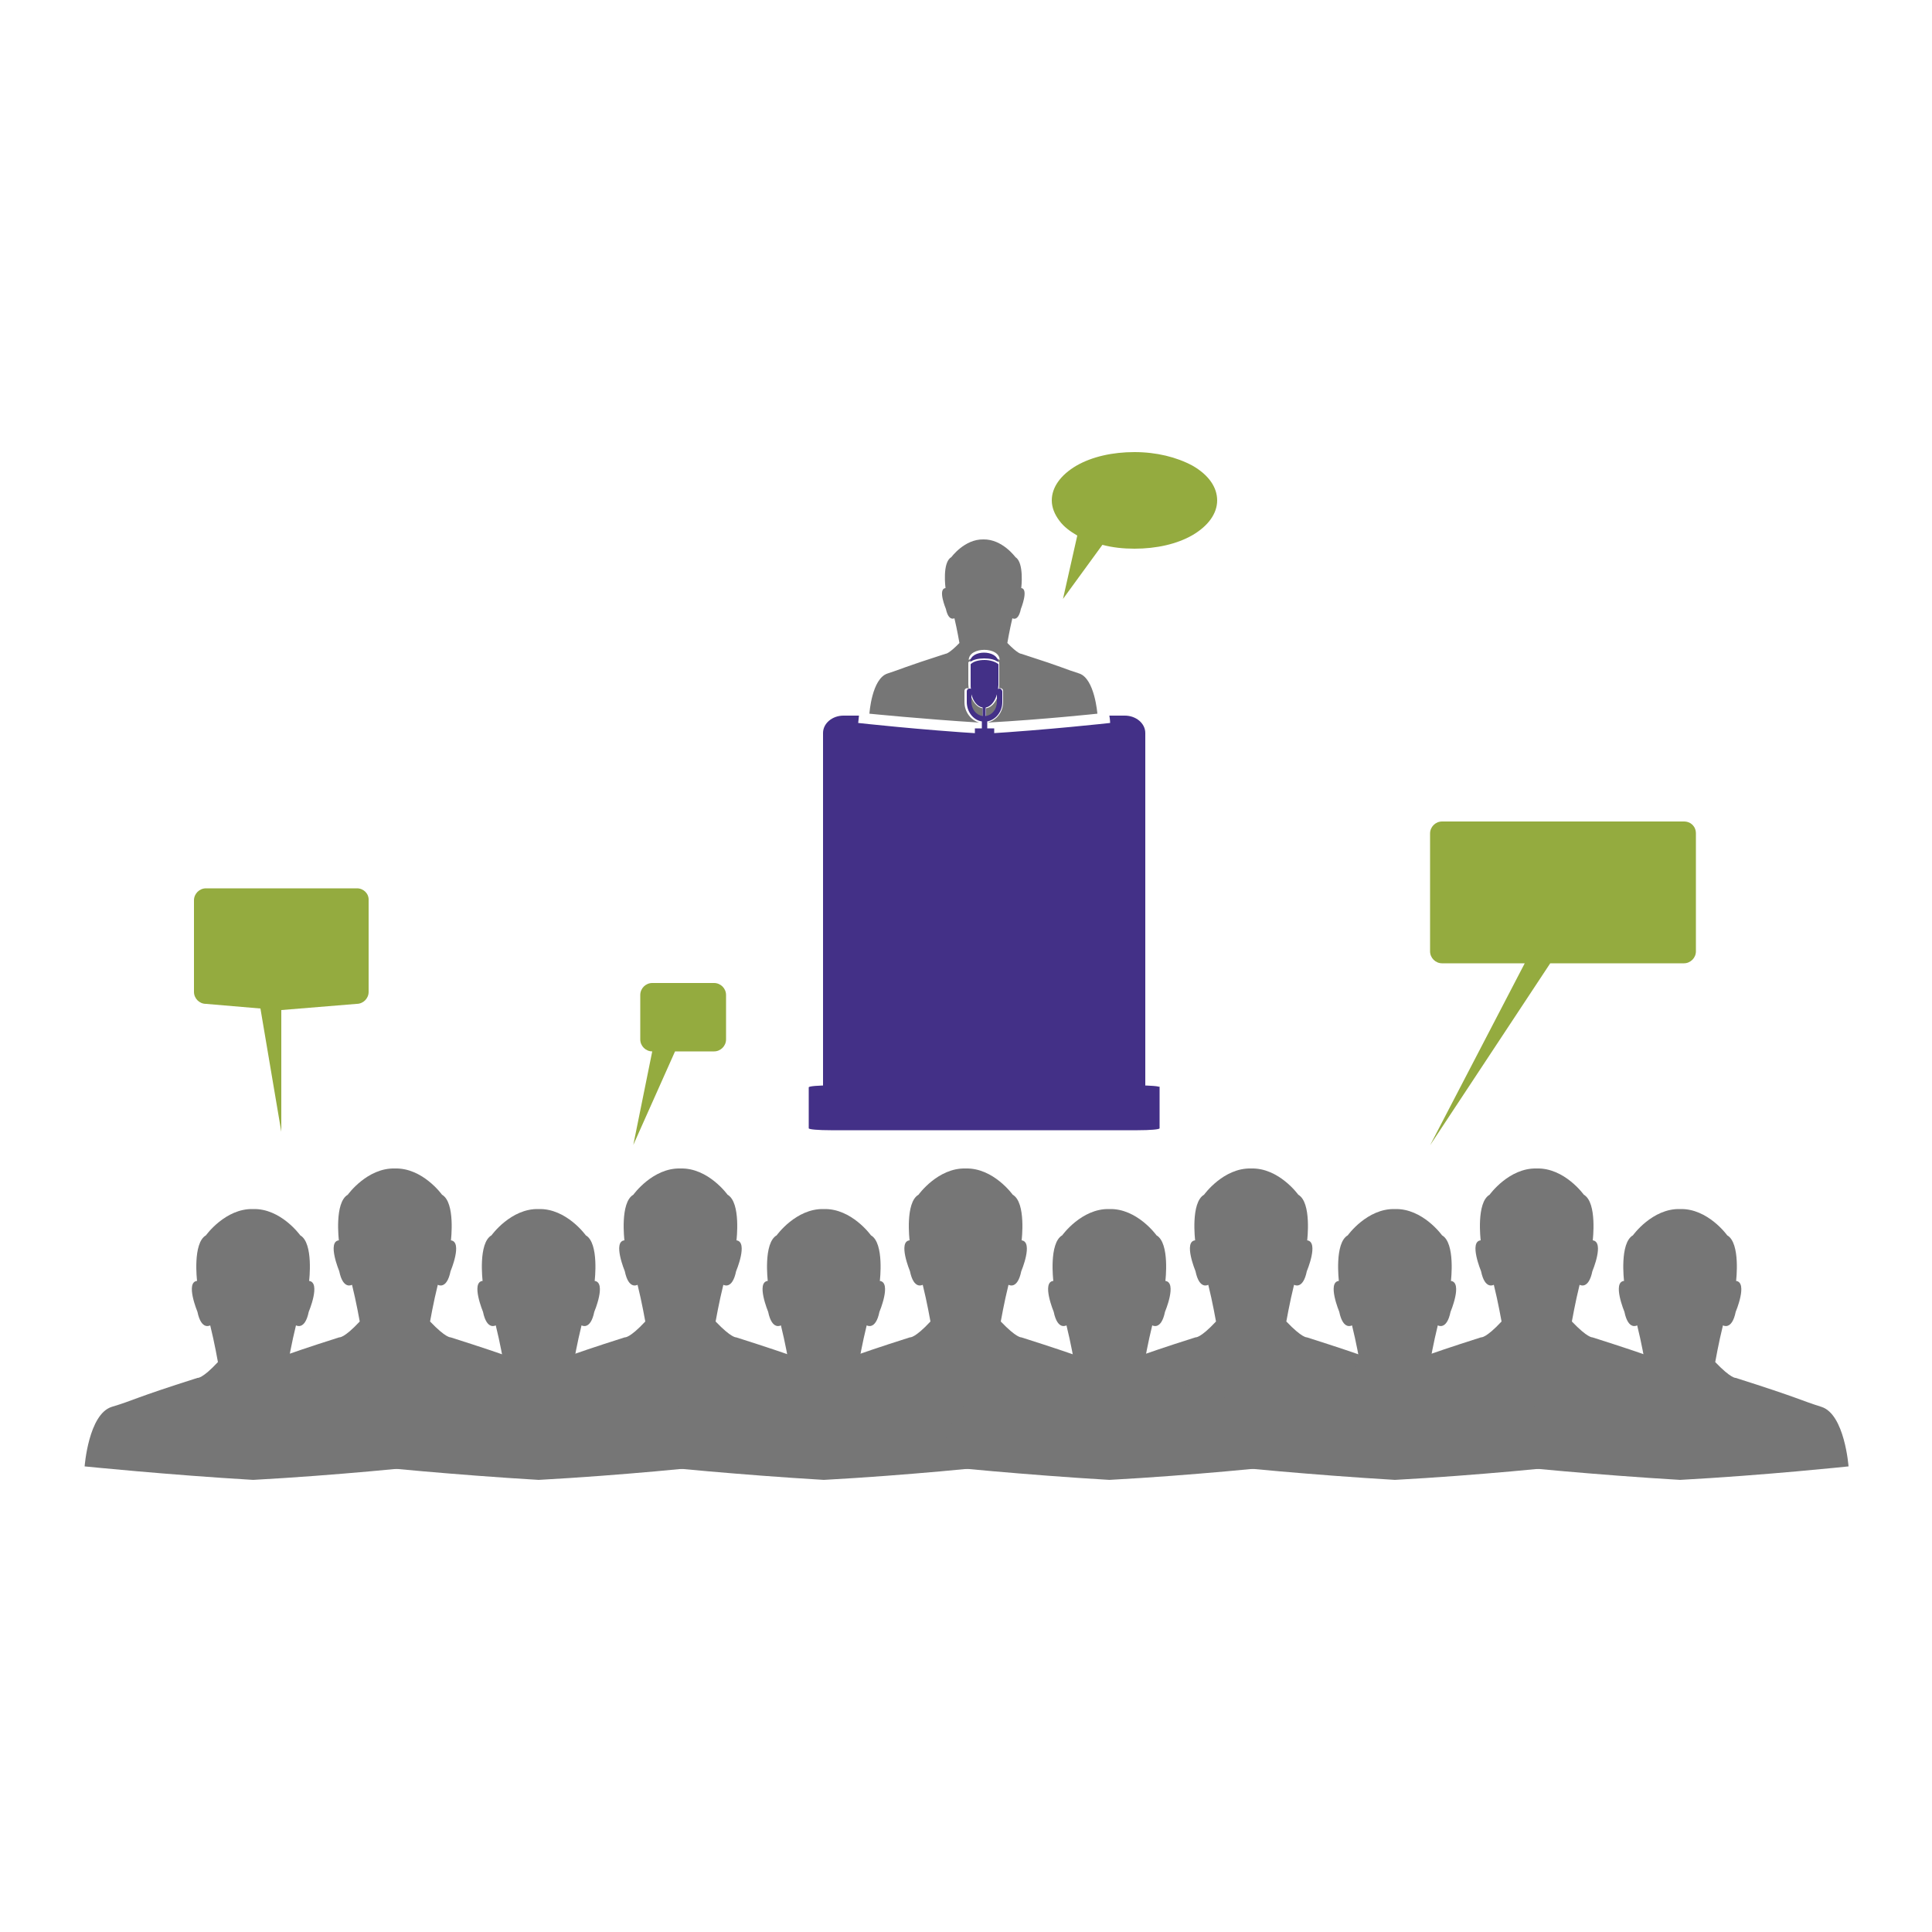 <svg xmlns="http://www.w3.org/2000/svg" xmlns:xlink="http://www.w3.org/1999/xlink" id="_x2014_&#xCE;&#xD3;&#xC8;_x5F_1" x="0px" y="0px" width="500px" height="500px" viewBox="0 0 500 500" style="enable-background:new 0 0 500 500;" xml:space="preserve"><g>	<g>		<path style="fill:#767676;" d="M102.1,372.5c22.1-1.2,43.7-3.5,43.7-3.5s-1-13.5-7-15.4c-6-1.9-5.2-2.1-22.2-7.5   c0,0-1.2,0.2-5.3-4.1c0,0,0.9-5.1,2-9.5c0,0,2.3,1.4,3.3-3.5c0,0,3.2-7.6,0.1-8c0,0,1.2-9.8-2.3-11.8c0,0-5-7-12.2-6.8   c-7.2-0.2-12.2,6.8-12.2,6.8c-3.5,2-2.3,11.8-2.3,11.8c-3.1,0.3,0.1,8,0.1,8c1,4.9,3.3,3.5,3.3,3.5c1.1,4.4,2,9.5,2,9.5   c-4.1,4.4-5.3,4.1-5.3,4.1c-17,5.4-16.2,5.7-22.2,7.5c-6,1.9-7,15.4-7,15.4s21.6,2.2,43.7,3.5v0C102,372.5,102,372.5,102.1,372.5   C102.1,372.5,102.1,372.5,102.1,372.5L102.1,372.5z"></path>		<path style="fill:#767676;" d="M176,372.5c22.1-1.2,43.7-3.5,43.7-3.5s-1-13.5-7-15.4c-6-1.9-5.2-2.1-22.2-7.5   c0,0-1.2,0.2-5.3-4.1c0,0,0.9-5.1,2-9.5c0,0,2.3,1.4,3.3-3.5c0,0,3.2-7.6,0.1-8c0,0,1.2-9.8-2.3-11.8c0,0-5-7-12.2-6.8   c-7.2-0.2-12.2,6.8-12.2,6.8c-3.5,2-2.3,11.8-2.3,11.8c-3.1,0.3,0.1,8,0.1,8c1,4.9,3.3,3.5,3.3,3.5c1.1,4.4,2,9.5,2,9.5   c-4.1,4.4-5.3,4.1-5.3,4.1c-17,5.4-16.2,5.7-22.2,7.5c-6,1.9-7,15.4-7,15.4s21.6,2.2,43.7,3.5v0   C175.9,372.5,175.9,372.5,176,372.5C175.9,372.5,176,372.5,176,372.5L176,372.5z"></path>		<path style="fill:#767676;" d="M249.8,372.5c22.1-1.2,43.7-3.5,43.7-3.5s-1-13.5-7-15.4c-6-1.9-5.2-2.1-22.2-7.5   c0,0-1.2,0.2-5.3-4.1c0,0,0.9-5.1,2-9.5c0,0,2.3,1.4,3.3-3.5c0,0,3.2-7.6,0.1-8c0,0,1.2-9.8-2.3-11.8c0,0-5-7-12.2-6.8   c-7.2-0.2-12.2,6.8-12.2,6.8c-3.5,2-2.3,11.8-2.3,11.8c-3.1,0.3,0.1,8,0.1,8c1,4.9,3.3,3.5,3.3,3.5c1.1,4.4,2,9.5,2,9.5   c-4.1,4.4-5.3,4.1-5.3,4.1c-17,5.4-16.2,5.7-22.2,7.5c-6,1.9-7,15.4-7,15.4s21.6,2.2,43.7,3.5v0   C249.7,372.5,249.8,372.5,249.8,372.5C249.8,372.5,249.8,372.5,249.8,372.5L249.8,372.5z"></path>		<path style="fill:#767676;" d="M323.7,372.5c22.1-1.2,43.7-3.5,43.7-3.5s-1-13.5-7-15.4c-6-1.9-5.2-2.1-22.2-7.5   c0,0-1.2,0.2-5.3-4.1c0,0,0.9-5.1,2-9.5c0,0,2.3,1.4,3.3-3.5c0,0,3.2-7.6,0.1-8c0,0,1.2-9.8-2.3-11.8c0,0-5-7-12.2-6.8   c-7.2-0.2-12.2,6.8-12.2,6.8c-3.5,2-2.3,11.8-2.3,11.8c-3.1,0.3,0.1,8,0.1,8c1,4.9,3.3,3.5,3.3,3.5c1.1,4.4,2,9.5,2,9.5   c-4.1,4.4-5.3,4.1-5.3,4.1c-17,5.4-16.2,5.7-22.2,7.5c-6,1.9-7,15.4-7,15.4s21.6,2.2,43.7,3.5v0   C323.6,372.5,323.6,372.5,323.7,372.5C323.7,372.5,323.7,372.5,323.7,372.5L323.7,372.5z"></path>		<path style="fill:#767676;" d="M397.6,372.5c22.1-1.2,43.7-3.5,43.7-3.5s-1-13.5-7-15.4c-6-1.9-5.2-2.1-22.2-7.5   c0,0-1.2,0.2-5.3-4.1c0,0,0.9-5.1,2-9.5c0,0,2.3,1.4,3.3-3.5c0,0,3.2-7.6,0.1-8c0,0,1.2-9.8-2.3-11.8c0,0-5-7-12.2-6.8   c-7.2-0.2-12.2,6.8-12.2,6.8c-3.5,2-2.3,11.8-2.3,11.8c-3.1,0.3,0.1,8,0.1,8c1,4.9,3.3,3.5,3.3,3.5c1.1,4.4,2,9.5,2,9.5   c-4.1,4.4-5.3,4.1-5.3,4.1c-17,5.4-16.2,5.7-22.2,7.5c-6,1.9-7,15.4-7,15.4s21.6,2.2,43.7,3.5v0   C397.5,372.5,397.5,372.5,397.6,372.5C397.5,372.5,397.6,372.5,397.6,372.5L397.6,372.5z"></path>	</g>	<path style="fill:#767676;" d="M65.4,383c22.1-1.2,43.7-3.5,43.7-3.5s-1-13.5-7-15.4c-6-1.9-5.2-2.1-22.2-7.5c0,0-1.2,0.2-5.3-4.1  c0,0,0.9-5.1,2-9.5c0,0,2.3,1.4,3.3-3.5c0,0,3.2-7.6,0.1-8c0,0,1.2-9.8-2.3-11.8c0,0-5-7-12.2-6.8c-7.2-0.2-12.2,6.8-12.2,6.8  c-3.5,2-2.3,11.8-2.3,11.8c-3.1,0.3,0.1,8,0.1,8c1,4.9,3.3,3.5,3.3,3.5c1.1,4.4,2,9.5,2,9.5c-4.1,4.4-5.3,4.1-5.3,4.1  c-17,5.4-16.2,5.7-22.2,7.5c-6,1.9-7,15.4-7,15.4s21.6,2.2,43.7,3.5v0C65.3,383,65.3,383,65.4,383C65.3,383,65.4,383,65.4,383  L65.4,383z"></path>	<path style="fill:#767676;" d="M139.3,383c22.1-1.2,43.7-3.5,43.7-3.5s-1-13.5-7-15.4c-6-1.9-5.2-2.1-22.2-7.5c0,0-1.2,0.2-5.3-4.1  c0,0,0.9-5.1,2-9.5c0,0,2.3,1.4,3.3-3.5c0,0,3.2-7.6,0.1-8c0,0,1.2-9.8-2.3-11.8c0,0-5-7-12.2-6.8c-7.2-0.2-12.2,6.8-12.2,6.8  c-3.5,2-2.3,11.8-2.3,11.8c-3.1,0.3,0.1,8,0.1,8c1,4.9,3.3,3.5,3.3,3.5c1.1,4.4,2,9.5,2,9.5c-4.1,4.4-5.3,4.1-5.3,4.1  c-17,5.4-16.2,5.7-22.2,7.5c-6,1.9-7,15.4-7,15.4s21.6,2.2,43.7,3.5v0C139.2,383,139.2,383,139.3,383  C139.2,383,139.2,383,139.3,383L139.3,383z"></path>	<path style="fill:#767676;" d="M213.1,383c22.1-1.2,43.7-3.5,43.7-3.5s-1-13.5-7-15.4c-6-1.9-5.2-2.1-22.2-7.5c0,0-1.2,0.2-5.3-4.1  c0,0,0.9-5.1,2-9.5c0,0,2.3,1.4,3.3-3.5c0,0,3.2-7.6,0.1-8c0,0,1.2-9.8-2.3-11.8c0,0-5-7-12.2-6.8c-7.2-0.2-12.2,6.8-12.2,6.8  c-3.5,2-2.3,11.8-2.3,11.8c-3.1,0.3,0.1,8,0.1,8c1,4.9,3.3,3.5,3.3,3.5c1.1,4.4,2,9.5,2,9.5c-4.1,4.4-5.3,4.1-5.3,4.1  c-17,5.4-16.2,5.7-22.2,7.5c-6,1.9-7,15.4-7,15.4s21.6,2.2,43.7,3.5v0C213,383,213,383,213.1,383C213.1,383,213.1,383,213.1,383  L213.1,383z"></path>	<path style="fill:#767676;" d="M287,383c22.1-1.2,43.7-3.5,43.7-3.5s-1-13.5-7-15.4c-6-1.9-5.2-2.1-22.2-7.5c0,0-1.2,0.2-5.3-4.1  c0,0,0.9-5.1,2-9.5c0,0,2.3,1.4,3.3-3.5c0,0,3.2-7.6,0.1-8c0,0,1.2-9.8-2.3-11.8c0,0-5-7-12.2-6.8c-7.2-0.2-12.2,6.8-12.2,6.8  c-3.5,2-2.3,11.8-2.3,11.8c-3.1,0.3,0.1,8,0.1,8c1,4.9,3.3,3.5,3.3,3.5c1.1,4.4,2,9.5,2,9.5c-4.1,4.4-5.3,4.1-5.3,4.1  c-17,5.4-16.2,5.7-22.2,7.5c-6,1.9-7,15.4-7,15.4s21.6,2.2,43.7,3.5v0C286.9,383,286.9,383,287,383C287,383,287,383,287,383  L287,383z"></path>	<path style="fill:#767676;" d="M360.9,383c22.1-1.2,43.7-3.5,43.7-3.5s-1-13.5-7-15.4c-6-1.9-5.2-2.1-22.2-7.5c0,0-1.2,0.2-5.3-4.1  c0,0,0.9-5.1,2-9.5c0,0,2.3,1.4,3.3-3.5c0,0,3.2-7.6,0.1-8c0,0,1.2-9.8-2.3-11.8c0,0-5-7-12.2-6.8c-7.2-0.2-12.2,6.8-12.2,6.8  c-3.5,2-2.3,11.8-2.3,11.8c-3.1,0.3,0.1,8,0.1,8c1,4.9,3.3,3.5,3.3,3.5c1.1,4.4,2,9.5,2,9.5c-4.1,4.4-5.3,4.1-5.3,4.1  c-17,5.4-16.2,5.7-22.2,7.5c-6,1.9-7,15.4-7,15.4s21.6,2.2,43.7,3.5v0C360.8,383,360.8,383,360.9,383  C360.8,383,360.8,383,360.9,383L360.9,383z"></path>	<path style="fill:#767676;" d="M434.7,383c22.1-1.2,43.7-3.5,43.7-3.5s-1-13.5-7-15.4c-6-1.9-5.2-2.1-22.2-7.5c0,0-1.2,0.2-5.3-4.1  c0,0,0.9-5.1,2-9.5c0,0,2.3,1.4,3.3-3.5c0,0,3.2-7.6,0.1-8c0,0,1.2-9.8-2.3-11.8c0,0-5-7-12.2-6.8c-7.2-0.2-12.2,6.8-12.2,6.8  c-3.5,2-2.3,11.8-2.3,11.8c-3.1,0.3,0.1,8,0.1,8c1,4.9,3.3,3.5,3.3,3.5c1.1,4.4,2,9.5,2,9.5c-4.1,4.4-5.3,4.1-5.3,4.1  c-17,5.4-16.2,5.7-22.2,7.5c-6,1.9-7,15.4-7,15.4s21.6,2.2,43.7,3.5v0C434.6,383,434.7,383,434.7,383  C434.7,383,434.7,383,434.7,383L434.7,383z"></path></g><g>	<path style="fill:#433087;" d="M300.2,281.4c0-0.3-2.6-0.5-5.7-0.5H215c-3.2,0-5.7,0.2-5.7,0.5V292c0,0.3,2.6,0.5,5.7,0.5h79.4  c3.2,0,5.7-0.2,5.7-0.5V281.4z"></path>	<path style="fill:#433087;" d="M291.1,185.2h-4c0.2,1.1,0.2,1.9,0.2,1.9s-16.1,1.8-32.6,2.8v0c0,0,0,0,0,0c0,0,0,0,0,0v0  c-16.5-1-32.6-2.8-32.6-2.8s0.1-0.8,0.2-1.9h-4c-2.9,0-5.3,2-5.3,4.5V281c0,2.5,2.4,4.5,5.3,4.5h72.8c2.9,0,5.3-2,5.3-4.5v-91.3  C296.4,187.2,294,185.2,291.1,185.2z"></path></g><g>	<path style="fill:#767676;" d="M249.6,181.7v-2.9c0-0.4,0.3-0.7,0.7-0.7c0.2,0,0.3,0.1,0.4,0.1c0-0.4-0.1-0.7-0.1-1.1v-5.7  c0.8-0.7,2.3-1.2,4-1.2c1.7,0,3.2,0.5,4,1.2v5.7c0,0.4,0,0.7-0.1,1.1c0.1-0.1,0.3-0.1,0.4-0.1c0.4,0,0.7,0.3,0.7,0.7v2.9  c0,2.6-1.7,4.7-4,5.3c14.5-0.8,28.4-2.3,28.4-2.3s-0.7-9.1-4.7-10.4c-4.1-1.3-3.5-1.4-15-5.1c0,0-0.8,0.1-3.6-2.8  c0,0,0.6-3.5,1.3-6.4c0,0,1.5,1,2.2-2.4c0,0,2.1-5.2,0.1-5.4c0,0,0.8-6.6-1.5-8c0,0-3.4-4.7-8.3-4.6c-4.9-0.1-8.3,4.6-8.3,4.6  c-2.4,1.3-1.5,8-1.5,8c-2.1,0.2,0.1,5.4,0.1,5.4c0.7,3.3,2.2,2.4,2.2,2.4c0.7,2.9,1.3,6.4,1.3,6.4c-2.8,2.9-3.6,2.8-3.6,2.8  c-11.5,3.7-11,3.8-15,5.1c-4.1,1.3-4.7,10.4-4.7,10.4s13.9,1.4,28.4,2.3C251.3,186.4,249.6,184.3,249.6,181.7z M258.7,170.8  c-0.9-0.6-2.4-1-4-1c-1.6,0-3.1,0.4-4,1C250.8,167.3,258.7,167.3,258.7,170.8z"></path>	<path style="fill:#767676;" d="M258.4,179.7c-0.6,2-1.8,3.4-3.2,3.6v2.3c1.8-0.2,3.2-1.9,3.2-3.9V179.7z"></path>	<path style="fill:#767676;" d="M251.1,179.7v2c0,2,1.4,3.7,3.2,3.9v-2.3C252.9,183.1,251.7,181.7,251.1,179.7z"></path></g><g>	<path style="fill:#433087;" d="M258.7,178.2c-0.1,0-0.3,0.1-0.4,0.1c0-0.3,0.1-0.7,0.1-1v-5.4c-0.7-0.6-2.1-1.1-3.6-1.1  c-1.6,0-2.9,0.4-3.6,1.1v5.4c0,0.4,0,0.7,0.1,1c-0.1-0.1-0.2-0.1-0.4-0.1c-0.4,0-0.7,0.3-0.7,0.7v2.8c0,2.5,1.7,4.7,3.9,5v1.8h-1.8  v1.5h5v-1.5h-1.8v-1.8c2.2-0.4,3.9-2.5,3.9-5v-2.8C259.3,178.5,259,178.2,258.7,178.2z M251.4,181.6v-1.9c0.5,1.9,1.6,3.2,2.9,3.4  v2.2C252.7,185.1,251.4,183.6,251.4,181.6z M255.1,185.3v-2.2c1.3-0.2,2.4-1.6,2.9-3.4v1.9C258,183.6,256.7,185.1,255.1,185.3z"></path>	<path style="fill:#433087;" d="M258.3,171.3c-0.1-3.2-7.2-3.2-7.2,0c0.8-0.6,2.1-0.9,3.6-0.9C256.2,170.4,257.5,170.7,258.3,171.3z  "></path></g><g>	<path style="fill:#94AB3F;" d="M435.8,212.6h-62.6c-1.7,0-3.1,1.4-3.1,3.1v30.5c0,1.7,1.4,3.1,3.1,3.1h21.4l-24.5,47.1l31.1-47.1  h34.6c1.7,0,3.1-1.4,3.1-3.1v-30.5C438.9,213.9,437.6,212.6,435.8,212.6z"></path>	<path style="fill:#94AB3F;" d="M92.4,229.9H53.3c-1.7,0-3.1,1.4-3.1,3.1v23.7c0,1.7,1.4,3.1,3.1,3.1l14.1,1.2l5.4,31.9v-31.5  l19.5-1.6c1.7,0,3.1-1.4,3.1-3.1V233C95.5,231.3,94.1,229.9,92.4,229.9z"></path>	<path style="fill:#94AB3F;" d="M184.8,254.4h-16c-1.7,0-3.1,1.4-3.1,3.1V269c0,1.7,1.4,3.1,3.1,3.1l0,0l-4.9,24.2l10.8-24.2h10.1  c1.7,0,3.1-1.4,3.1-3.1v-11.5C187.9,255.8,186.5,254.4,184.8,254.4z"></path>	<g>		<g>			<path style="fill:#94AB3F;" d="M275.1,155l3.7-16.4c-1.9-1.1-3.5-2.3-4.6-3.8c-1.3-1.7-2-3.5-2-5.3c0-3.4,2.3-6.6,6.4-9    c4-2.3,9.3-3.5,15-3.5s10.9,1.3,15,3.5c4.2,2.4,6.4,5.6,6.4,9c0,3.4-2.3,6.6-6.4,9c-4,2.3-9.3,3.5-15,3.5c-2.9,0-5.7-0.3-8.3-1    L275.1,155z"></path>		</g>	</g></g></svg>